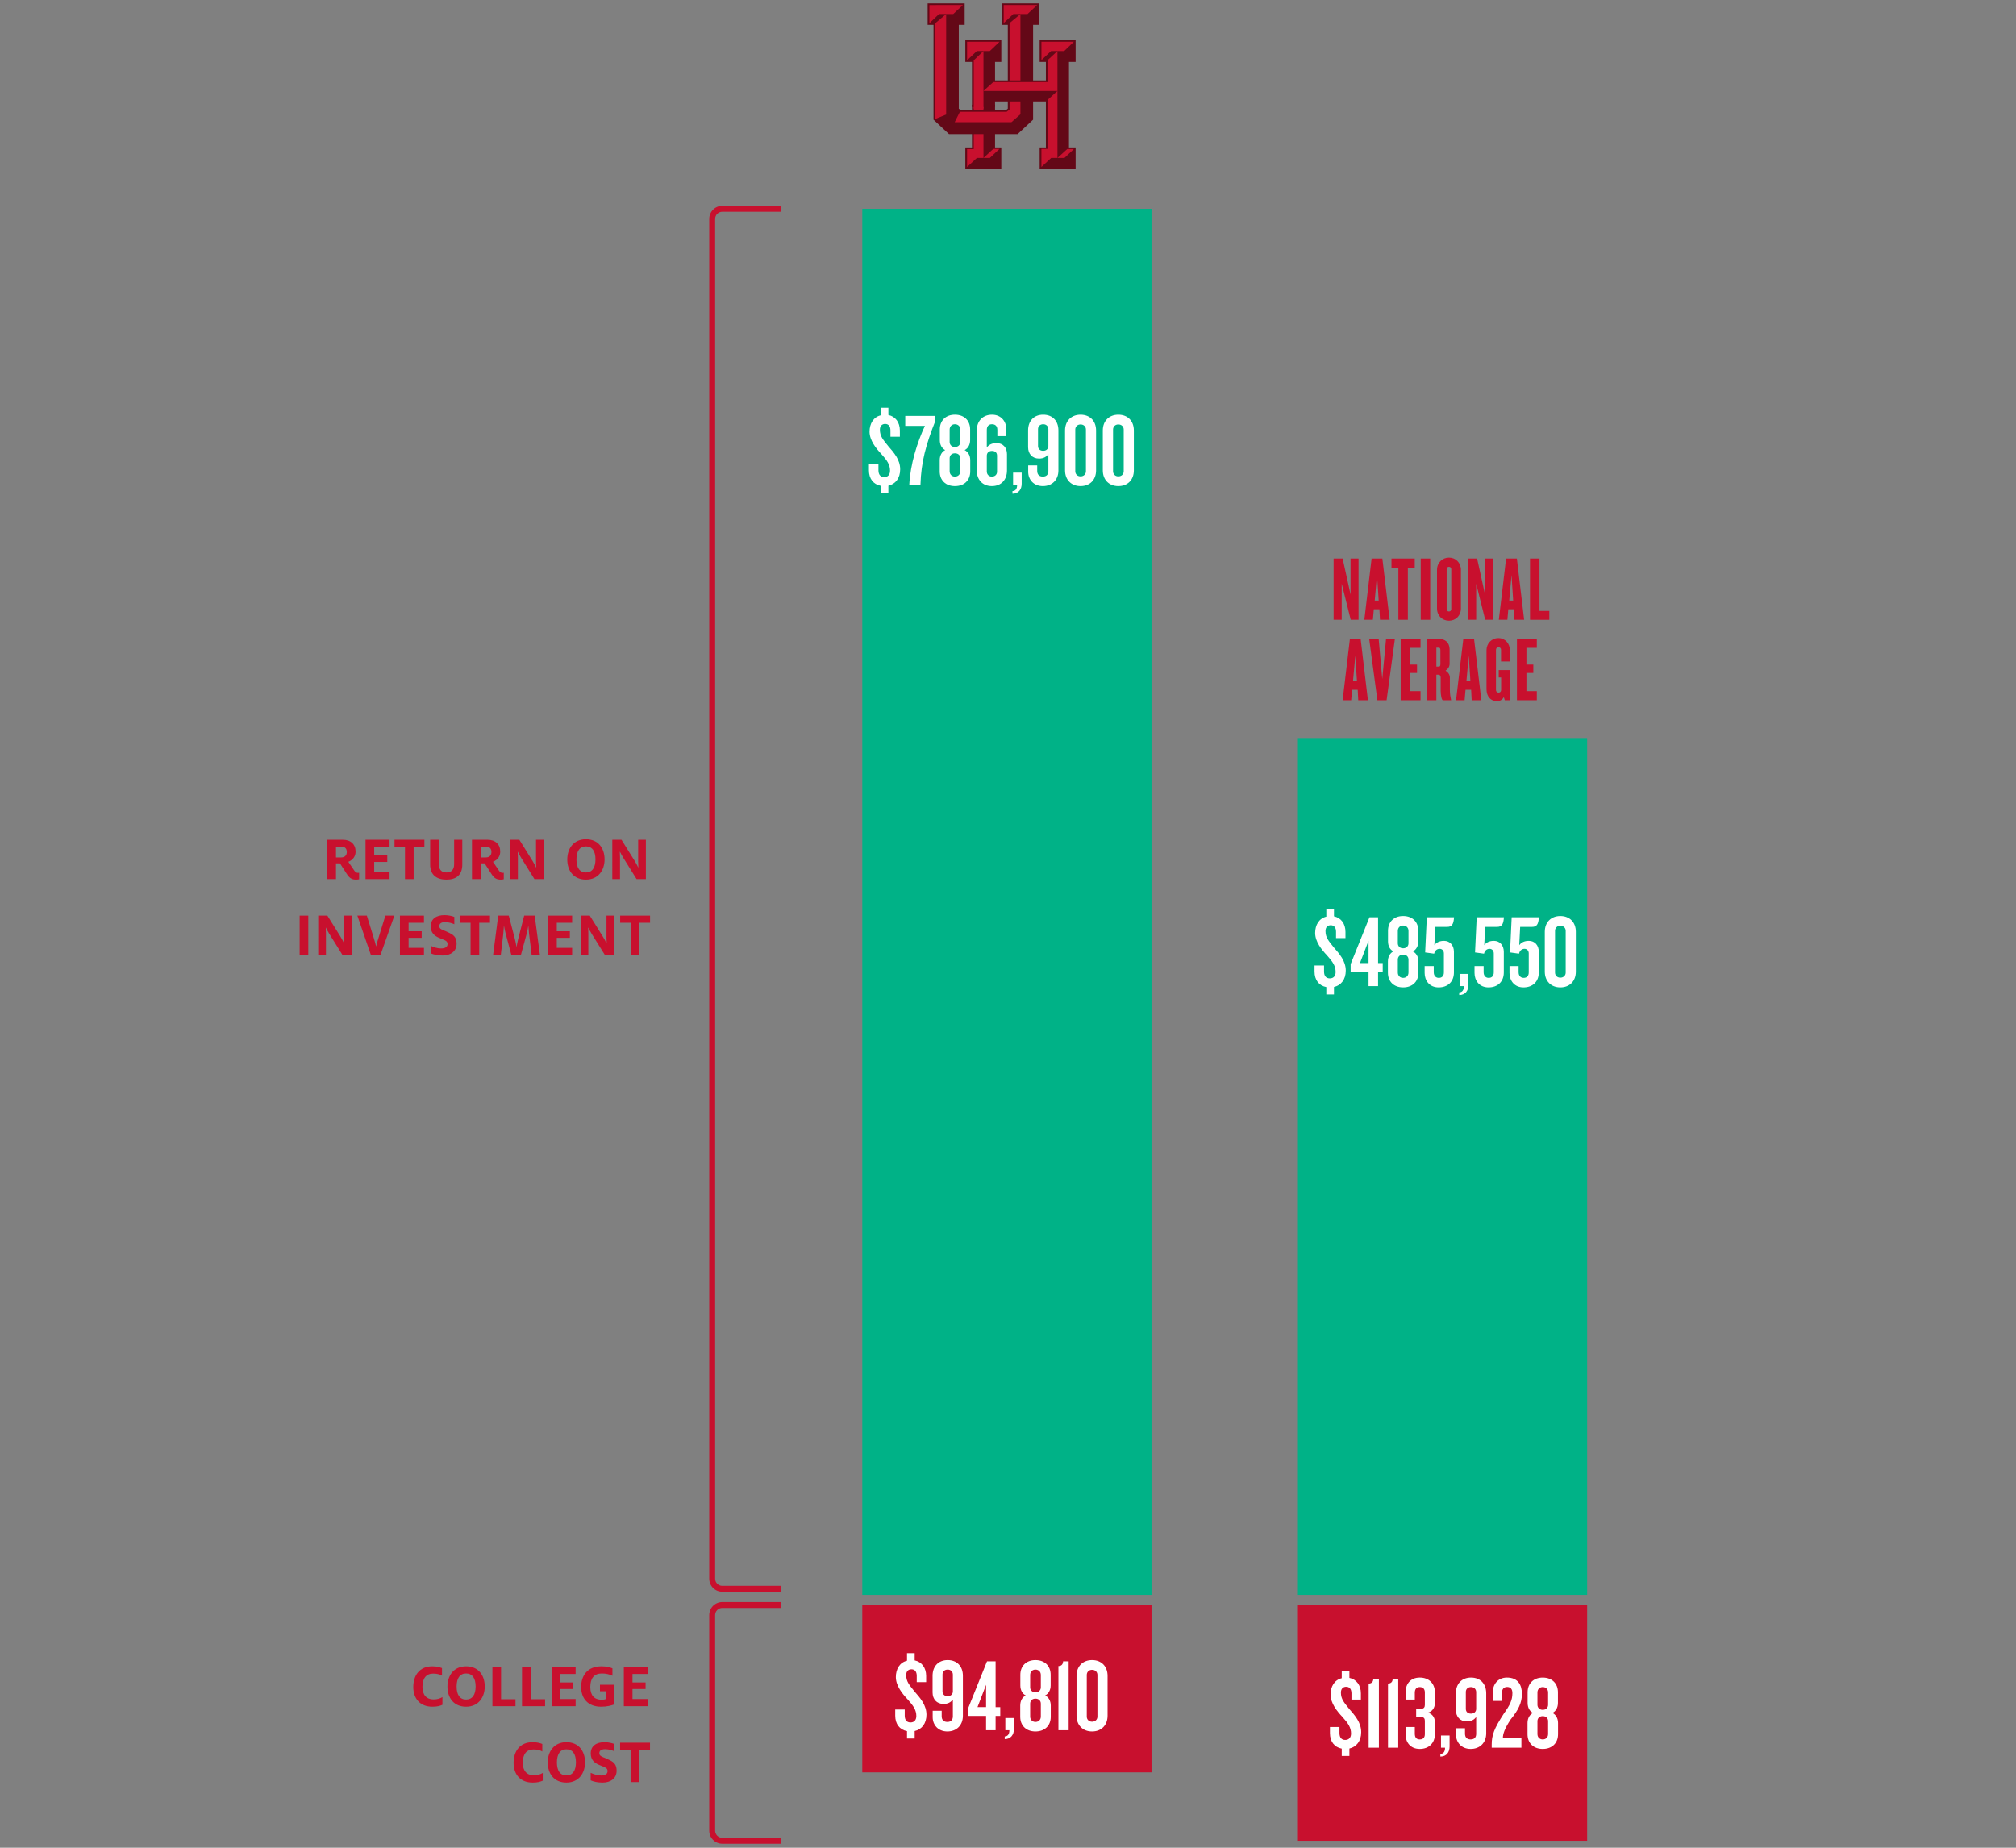 <?xml version="1.0" encoding="utf-8"?>
<!-- Generator: Adobe Illustrator 16.0.4, SVG Export Plug-In . SVG Version: 6.00 Build 0)  -->
<!DOCTYPE svg PUBLIC "-//W3C//DTD SVG 1.1//EN" "http://www.w3.org/Graphics/SVG/1.1/DTD/svg11.dtd">
<svg version="1.1" id="Layer_4" xmlns="http://www.w3.org/2000/svg" xmlns:xlink="http://www.w3.org/1999/xlink" x="0px" y="0px"
	 width="600px" height="550px" viewBox="0 0 600 550" enable-background="new 0 0 600 550" xml:space="preserve">
<rect x="0" y="0" width="600" height="550" fill="#808080" stroke="none"/>
<g>
	<rect x="256.631" y="477.74" fill="#C8102E" width="86.08" height="49.828"/>
	<rect x="386.287" y="477.74" fill="#C8102E" width="86.076" height="70.191"/>
	<rect x="256.631" y="62.16" fill="#00B287" width="86.08" height="412.572"/>
	<rect x="386.287" y="219.688" fill="#00B287" width="86.076" height="255.044"/>
	<path fill="#C8102E" d="M232.317,548.811h-17.355c-2.142,0-3.884-1.744-3.884-3.887v-64.18c0-2.141,1.743-3.883,3.884-3.883h17.355
		v1.758h-17.355c-1.173,0-2.127,0.953-2.127,2.125v64.18c0,1.174,0.955,2.129,2.127,2.129h17.355V548.811z"/>
	<path fill="#C8102E" d="M232.317,473.797h-17.355c-2.142,0-3.884-1.744-3.884-3.887V65.167c0-2.142,1.743-3.884,3.884-3.884h17.355
		v1.757h-17.355c-1.173,0-2.127,0.955-2.127,2.127V469.91c0,1.174,0.955,2.129,2.127,2.129h17.355V473.797z"/>
	<g>
		<path fill="#C8102E" d="M123.004,502.152c0-3.367,1.806-6.152,5.645-6.152c1.411,0,2.295,0.283,2.897,0.527v2.238
			c-0.564-0.338-1.448-0.602-2.615-0.602c-2.07,0-3.199,1.373-3.199,3.988c0,2.391,1.242,3.707,3.274,3.707
			c1.167,0,1.994-0.281,2.671-0.695v2.295c-0.771,0.338-1.562,0.564-2.991,0.564C124.923,508.023,123.004,505.502,123.004,502.152z"
			/>
		<path fill="#C8102E" d="M133.167,502.021c0-3.236,1.863-6.021,5.55-6.021c3.669,0,5.55,2.672,5.55,6.002
			c0,3.236-1.881,6.021-5.55,6.021C135.03,508.023,133.167,505.352,133.167,502.021z M141.559,502.002
			c0-2.482-0.997-3.875-2.841-3.875s-2.822,1.41-2.822,3.895c0,2.482,0.979,3.875,2.822,3.875S141.559,504.486,141.559,502.002z"/>
		<path fill="#C8102E" d="M146.549,496.152h2.578v9.65h4.29v2.07h-6.867V496.152z"/>
		<path fill="#C8102E" d="M155.358,496.152h2.578v9.65h4.29v2.07h-6.867V496.152z"/>
		<path fill="#C8102E" d="M164.166,496.152h7.149v2.125h-4.572v2.521h3.895v1.957h-3.895v2.99h4.572v2.127h-7.149V496.152z"/>
		<path fill="#C8102E" d="M172.956,502.152c0-3.273,1.788-6.152,6.021-6.152c1.524,0,2.521,0.264,3.292,0.604v2.201
			c-0.922-0.434-1.9-0.678-3.161-0.678c-2.276,0-3.424,1.43-3.424,4.025c0,2.521,1.204,3.801,3.349,3.801
			c0.583,0,0.959-0.074,1.354-0.207v-2.314h-1.825v-1.938h4.308v5.832c-1.016,0.357-2.22,0.697-3.97,0.697
			C175.044,508.023,172.956,505.633,172.956,502.152z"/>
		<path fill="#C8102E" d="M185.66,496.152h7.149v2.125h-4.572v2.521h3.895v1.957h-3.895v2.99h4.572v2.127h-7.149V496.152z"/>
	</g>
	<g>
		<path fill="#C8102E" d="M152.854,524.738c0-3.367,1.806-6.152,5.645-6.152c1.411,0,2.295,0.281,2.897,0.527v2.238
			c-0.564-0.338-1.448-0.602-2.615-0.602c-2.07,0-3.199,1.373-3.199,3.988c0,2.389,1.242,3.707,3.274,3.707
			c1.167,0,1.994-0.283,2.671-0.697v2.295c-0.771,0.34-1.562,0.564-2.991,0.564C154.774,530.607,152.854,528.088,152.854,524.738z"
			/>
		<path fill="#C8102E" d="M163.018,524.605c0-3.234,1.863-6.02,5.55-6.02c3.669,0,5.55,2.672,5.55,6.002
			c0,3.236-1.881,6.02-5.55,6.02C164.881,530.607,163.018,527.936,163.018,524.605z M171.409,524.588
			c0-2.484-0.997-3.877-2.841-3.877s-2.822,1.412-2.822,3.895c0,2.484,0.979,3.877,2.822,3.877S171.409,527.07,171.409,524.588z"/>
		<path fill="#C8102E" d="M175.798,529.949v-2.238c0.847,0.395,1.938,0.789,3.067,0.789c1.298,0,1.957-0.451,1.957-1.316
			c0-1.016-0.884-1.129-2.653-1.9c-1.204-0.545-2.352-1.393-2.352-3.348c0-2.277,1.712-3.35,4.083-3.35
			c1.26,0,2.333,0.301,2.935,0.527v2.182c-0.602-0.281-1.675-0.621-2.747-0.621c-1.167,0-1.712,0.434-1.712,1.186
			c0,0.791,0.658,1.035,1.844,1.486c1.524,0.771,3.292,1.109,3.292,3.744c0,2.277-1.788,3.518-4.177,3.518
			C177.867,530.607,176.701,530.344,175.798,529.949z"/>
		<path fill="#C8102E" d="M187.673,520.863h-3.123v-2.127h8.899v2.127h-3.199v9.594h-2.577V520.863z"/>
	</g>
	<g>
		<path fill="#C8102E" d="M402.004,184.487l-2.055-8.24l-0.629-2.491v10.73h-2.408v-18.231h2.682l1.807,8.185l0.549,2.546v-10.731
			h2.381v18.231H402.004z"/>
		<path fill="#C8102E" d="M410.709,184.487l-0.164-3.121h-1.67l-0.273,3.121h-2.547l2.162-18.231h3.203l2.164,18.231H410.709z
			 M409.832,171.21l-0.684,7.555h1.178L409.832,171.21z"/>
		<path fill="#C8102E" d="M419.004,169.021v15.466h-2.82v-15.466h-2.053v-2.765h6.926v2.765H419.004z"/>
		<path fill="#C8102E" d="M422.836,184.487v-18.231h2.82v18.231H422.836z"/>
		<path fill="#C8102E" d="M431.24,184.761c-1.971,0-3.559-1.479-3.559-3.668V169.65c0-2.163,1.588-3.668,3.559-3.668
			c1.998,0,3.559,1.505,3.559,3.668v11.442C434.799,183.282,433.238,184.761,431.24,184.761z M431.926,169.458
			c0-0.465-0.275-0.739-0.686-0.739s-0.684,0.274-0.684,0.739v11.826c0,0.465,0.273,0.739,0.684,0.739s0.686-0.273,0.686-0.739
			V169.458z"/>
	</g>
	<g>
		<path fill="#C8102E" d="M442.023,184.487l-2.055-8.24l-0.629-2.491v10.73h-2.408v-18.231h2.682l1.807,8.185l0.549,2.546v-10.731
			h2.381v18.231H442.023z"/>
	</g>
	<g>
		<path fill="#C8102E" d="M450.732,184.487l-0.164-3.121h-1.67l-0.273,3.121h-2.545l2.162-18.231h3.203l2.162,18.231H450.732z
			 M449.857,171.21l-0.684,7.555h1.176L449.857,171.21z"/>
		<path fill="#C8102E" d="M455.359,184.487v-18.231h2.82v15.604h2.928v2.628H455.359z"/>
	</g>
	<g>
		<path fill="#C8102E" d="M404.246,208.442l-0.164-3.121h-1.67l-0.273,3.121h-2.545l2.162-18.231h3.203l2.162,18.231H404.246z
			 M403.371,195.166l-0.684,7.555h1.176L403.371,195.166z"/>
	</g>
	<g>
		<path fill="#C8102E" d="M412.68,208.442h-2.738l-2.436-18.231h2.818l1.068,11.908l1.123-11.908h2.627L412.68,208.442z"/>
		<path fill="#C8102E" d="M416.869,208.442V190.21h5.912v2.628h-3.094v4.982h2.053v2.491h-2.053v5.42h3.094v2.71H416.869z"/>
		<path fill="#C8102E" d="M429.461,208.442c-0.438,0-0.684-1.779-0.684-2.819v-3.97c0-0.438-0.221-0.821-0.604-0.821h-0.684v7.61
			h-2.82V190.21h3.805c1.396,0,2.957,0.821,2.957,3.203v4.161c0,0.849-0.465,1.561-1.205,2.053c0.74,0.493,1.287,1.177,1.287,2.081
			v3.695c0,1.15,0.164,2.081,0.355,2.957v0.082H429.461z M428.693,193.55c0-0.547-0.164-0.767-0.492-0.767h-0.711v5.639h0.711
			c0.328,0,0.492-0.191,0.492-0.767V193.55z"/>
		<path fill="#C8102E" d="M438.002,208.442l-0.164-3.121h-1.67l-0.273,3.121h-2.547l2.162-18.231h3.203l2.164,18.231H438.002z
			 M437.125,195.166l-0.684,7.555h1.178L437.125,195.166z"/>
		<path fill="#C8102E" d="M447.857,208.442l-0.301-0.958c-0.383,0.821-1.178,1.232-1.998,1.232c-1.916,0-3.148-1.396-3.148-3.586
			v-11.606c0-1.971,1.506-3.586,3.531-3.586s3.422,1.615,3.422,3.586v3.367h-2.627v-3.477c0-0.438-0.248-0.739-0.74-0.739
			c-0.465,0-0.766,0.301-0.766,0.739v11.962c0,0.465,0.301,0.794,0.766,0.794c0.492,0,0.768-0.329,0.768-0.794v-3.723h-0.713v-2.189
			h3.449v8.979H447.857z"/>
		<path fill="#C8102E" d="M451.471,208.442V190.21h5.914v2.628h-3.094v4.982h2.053v2.491h-2.053v5.42h3.094v2.71H451.471z"/>
	</g>
	<g>
		<path fill="#C8102E" d="M103.274,260.236L101.186,257H100v4.685h-2.578v-11.721h4.572c2.408,0,3.838,1.354,3.838,3.537
			c0,1.167-0.602,2.427-2.164,3.029l1.844,2.709c0.32,0.47,0.659,0.583,1.035,0.583c0.113,0,0.226,0,0.338-0.019v1.919
			c-0.263,0.075-0.564,0.113-0.865,0.113C104.892,261.835,104.121,261.535,103.274,260.236z M101.505,255.232
			c1.167,0,1.712-0.677,1.712-1.618c0-0.997-0.527-1.618-1.712-1.618H100v3.236H101.505z"/>
		<path fill="#C8102E" d="M108.791,249.964h7.149v2.126h-4.572v2.521h3.895v1.957h-3.895v2.991h4.572v2.126h-7.149V249.964z"/>
		<path fill="#C8102E" d="M120.535,252.09h-3.123v-2.126h8.899v2.126h-3.199v9.595h-2.577V252.09z"/>
		<path fill="#C8102E" d="M128.026,257.358v-7.394h2.578v7.281c0,1.524,0.715,2.464,2.276,2.464s2.276-0.94,2.276-2.464v-7.281
			h2.427v7.394c0,3.142-1.844,4.478-4.704,4.478S128.026,260.5,128.026,257.358z"/>
		<path fill="#C8102E" d="M146.318,260.236L144.23,257h-1.185v4.685h-2.578v-11.721h4.572c2.408,0,3.838,1.354,3.838,3.537
			c0,1.167-0.602,2.427-2.164,3.029l1.844,2.709c0.32,0.47,0.659,0.583,1.035,0.583c0.113,0,0.226,0,0.338-0.019v1.919
			c-0.263,0.075-0.564,0.113-0.865,0.113C147.937,261.835,147.165,261.535,146.318,260.236z M144.55,255.232
			c1.167,0,1.712-0.677,1.712-1.618c0-0.997-0.527-1.618-1.712-1.618h-1.505v3.236H144.55z"/>
		<path fill="#C8102E" d="M151.835,249.964h2.728l3.951,6.34c0.357,0.583,0.771,1.354,1.016,1.9h0.056
			c-0.038-0.527-0.056-1.261-0.056-1.788v-6.453h2.295v11.721h-2.766l-3.951-6.34c-0.357-0.583-0.734-1.279-0.997-1.806h-0.038
			c0.019,0.508,0.056,1.11,0.056,1.674v6.472h-2.295V249.964z"/>
		<path fill="#C8102E" d="M168.831,255.834c0-3.236,1.863-6.021,5.55-6.021c3.669,0,5.55,2.671,5.55,6.001
			c0,3.236-1.881,6.021-5.55,6.021C170.693,261.835,168.831,259.164,168.831,255.834z M177.222,255.815
			c0-2.483-0.997-3.875-2.841-3.875s-2.822,1.411-2.822,3.895s0.979,3.875,2.822,3.875S177.222,258.298,177.222,255.815z"/>
		<path fill="#C8102E" d="M182.232,249.964h2.728l3.951,6.34c0.357,0.583,0.771,1.354,1.016,1.9h0.056
			c-0.038-0.527-0.056-1.261-0.056-1.788v-6.453h2.295v11.721h-2.766l-3.951-6.34c-0.357-0.583-0.734-1.279-0.997-1.806h-0.038
			c0.019,0.508,0.056,1.11,0.056,1.674v6.472h-2.295V249.964z"/>
	</g>
	<g>
		<path fill="#C8102E" d="M89.18,272.55h2.577v11.721H89.18V272.55z"/>
		<path fill="#C8102E" d="M94.713,272.55h2.729l3.951,6.34c0.357,0.583,0.771,1.354,1.016,1.9h0.056
			c-0.038-0.527-0.056-1.261-0.056-1.788v-6.453h2.295v11.721h-2.766l-3.951-6.34c-0.357-0.583-0.734-1.279-0.997-1.806h-0.038
			c0.019,0.508,0.056,1.11,0.056,1.674v6.472h-2.295V272.55z"/>
		<path fill="#C8102E" d="M106.364,272.55h2.822l2.145,6.942c0.245,0.79,0.489,1.731,0.583,2.183h0.038
			c0.113-0.452,0.358-1.411,0.603-2.183l2.145-6.942h2.672l-4.139,11.721h-2.841L106.364,272.55z"/>
		<path fill="#C8102E" d="M119.031,272.55h7.149v2.126h-4.572v2.521h3.895v1.957h-3.895v2.992h4.572v2.126h-7.149V272.55z"/>
		<path fill="#C8102E" d="M128.178,283.764v-2.239c0.847,0.396,1.938,0.791,3.067,0.791c1.298,0,1.957-0.452,1.957-1.317
			c0-1.016-0.884-1.129-2.653-1.9c-1.204-0.545-2.352-1.392-2.352-3.349c0-2.276,1.712-3.349,4.083-3.349
			c1.26,0,2.333,0.301,2.935,0.527v2.182c-0.602-0.282-1.675-0.621-2.747-0.621c-1.167,0-1.712,0.433-1.712,1.185
			c0,0.791,0.658,1.035,1.844,1.486c1.524,0.771,3.292,1.11,3.292,3.744c0,2.276-1.788,3.518-4.177,3.518
			C130.247,284.422,129.081,284.159,128.178,283.764z"/>
		<path fill="#C8102E" d="M140.053,274.676h-3.123v-2.126h8.899v2.126h-3.199v9.595h-2.577V274.676z"/>
		<path fill="#C8102E" d="M148.278,272.55h3.142l1.806,6.905c0.188,0.715,0.376,1.693,0.489,2.427h0.019
			c0.131-0.734,0.32-1.712,0.489-2.408l1.787-6.924h3.123l1.562,11.721h-2.464l-0.771-6.34c-0.094-0.771-0.15-1.674-0.207-2.276
			h-0.038c-0.094,0.583-0.245,1.467-0.433,2.164l-1.75,6.453h-2.841l-1.712-6.435c-0.188-0.715-0.395-1.693-0.47-2.201h-0.038
			c-0.038,0.508-0.113,1.674-0.188,2.39l-0.734,6.246h-2.295L148.278,272.55z"/>
		<path fill="#C8102E" d="M163.129,272.55h7.149v2.126h-4.572v2.521h3.895v1.957h-3.895v2.992h4.572v2.126h-7.149V272.55z"/>
		<path fill="#C8102E" d="M172.803,272.55h2.728l3.951,6.34c0.357,0.583,0.771,1.354,1.016,1.9h0.056
			c-0.038-0.527-0.056-1.261-0.056-1.788v-6.453h2.295v11.721h-2.766l-3.951-6.34c-0.357-0.583-0.734-1.279-0.997-1.806h-0.038
			c0.019,0.508,0.056,1.11,0.056,1.674v6.472h-2.295V272.55z"/>
		<path fill="#C8102E" d="M187.69,274.676h-3.123v-2.126h8.899v2.126h-3.199v9.595h-2.577V274.676z"/>
	</g>
	<g>
		<path fill="#FFFFFF" d="M269.946,492.078h2.279v2.156c2.094,0.432,3.418,2.186,3.418,4.619v1.848h-2.803v-1.879
			c0-1.201-0.554-1.939-1.57-1.939c-0.924,0-1.57,0.584-1.57,1.725c0,1.971,0.955,2.955,2.464,4.865
			c1.724,1.971,3.571,4.064,3.571,6.928c0,2.68-1.447,4.402-3.51,4.865v2.217h-2.279v-2.186c-2.217-0.432-3.51-2.125-3.51-4.619
			v-1.816h2.833v1.816c0,1.324,0.615,2.031,1.725,2.031c1.108,0,1.724-0.738,1.724-1.908c0-1.787-0.862-3.049-2.586-4.957
			c-1.602-1.695-3.511-4.064-3.511-6.652c0-2.371,1.14-4.342,3.325-4.865V492.078z"/>
		<path fill="#FFFFFF" d="M281.957,515.389c-2.803,0-4.373-2.002-4.373-4.25v-1.908h2.68v1.631c0,1.078,0.584,1.693,1.693,1.693
			c1.139,0,1.633-0.676,1.633-1.662v-4.988c-0.586,0.738-1.387,1.293-2.771,1.293c-2.064,0-3.264-1.447-3.264-3.387v-5.02
			c0-2.74,1.693-4.648,4.494-4.648c2.834,0,4.527,1.908,4.527,4.68v11.916C286.576,513.51,284.729,515.389,281.957,515.389z
			 M283.59,498.484c0-0.801-0.523-1.51-1.541-1.51c-0.984,0-1.539,0.646-1.539,1.447v5.051c0,0.801,0.523,1.416,1.539,1.416
			c0.986,0,1.541-0.646,1.541-1.416V498.484z"/>
		<path fill="#FFFFFF" d="M296.309,510.77v4.25h-2.834v-4.25h-5.326v-2.309l5.604-13.949h2.557v13.641h1.385v2.617H296.309z
			 M293.475,501.502l-2.555,6.65h2.555V501.502z"/>
		<path fill="#FFFFFF" d="M299.02,517.668v-0.801c0.832,0,1.387-0.586,1.387-1.848h-1.201v-3.635h2.555v3.295
			C301.76,516.373,300.836,517.668,299.02,517.668z"/>
		<path fill="#FFFFFF" d="M308.166,515.389c-2.771,0-4.525-1.756-4.525-4.373v-3.355c0-1.416,0.646-2.494,1.631-2.988
			c-0.984-0.492-1.6-1.57-1.6-2.986v-3.172c0-2.586,1.723-4.371,4.494-4.371c2.803,0,4.527,1.785,4.527,4.371v3.172
			c0,1.416-0.646,2.494-1.633,2.986c0.986,0.494,1.664,1.572,1.664,2.988v3.355C312.725,513.633,310.969,515.389,308.166,515.389z
			 M309.768,498.576c0-0.986-0.678-1.602-1.602-1.602c-0.893,0-1.57,0.615-1.57,1.602v3.695c0,0.77,0.555,1.479,1.57,1.479
			c1.047,0,1.602-0.709,1.602-1.479V498.576z M309.768,507.105c0-0.801-0.555-1.479-1.602-1.479c-1.016,0-1.57,0.678-1.57,1.479
			v3.85c0,0.984,0.678,1.6,1.57,1.6c0.924,0,1.602-0.615,1.602-1.6V507.105z"/>
		<path fill="#FFFFFF" d="M315.004,515.02v-19.092c1.018,0,1.387-0.678,1.387-1.416h1.662v20.508H315.004z"/>
		<path fill="#FFFFFF" d="M325.014,515.389c-2.771,0-4.619-1.879-4.619-4.68v-11.887c0-2.803,1.848-4.68,4.619-4.68
			c2.801,0,4.617,1.877,4.617,4.68v11.887C329.631,513.51,327.814,515.389,325.014,515.389z M326.613,498.545
			c0-0.832-0.615-1.508-1.6-1.508c-0.955,0-1.57,0.676-1.57,1.508v12.439c0,0.832,0.615,1.51,1.57,1.51c0.984,0,1.6-0.678,1.6-1.51
			V498.545z"/>
	</g>
	<g>
		<path fill="#FFFFFF" d="M399.332,497.283h2.279v2.156c2.094,0.432,3.418,2.186,3.418,4.619v1.848h-2.803v-1.879
			c0-1.201-0.553-1.939-1.57-1.939c-0.924,0-1.57,0.584-1.57,1.725c0,1.971,0.955,2.955,2.465,4.865
			c1.723,1.971,3.57,4.064,3.57,6.928c0,2.68-1.447,4.402-3.51,4.865v2.217h-2.279v-2.186c-2.217-0.432-3.51-2.125-3.51-4.619
			v-1.816h2.834v1.816c0,1.324,0.615,2.031,1.725,2.031c1.107,0,1.723-0.738,1.723-1.908c0-1.787-0.861-3.049-2.586-4.957
			c-1.602-1.695-3.51-4.064-3.51-6.652c0-2.371,1.139-4.342,3.324-4.865V497.283z"/>
		<path fill="#FFFFFF" d="M407.34,520.225v-19.092c1.018,0,1.387-0.678,1.387-1.416h1.662v20.508H407.34z"/>
		<path fill="#FFFFFF" d="M413.1,520.225v-19.092c1.018,0,1.387-0.678,1.387-1.416h1.662v20.508H413.1z"/>
		<path fill="#FFFFFF" d="M422.555,520.594c-2.834,0-4.219-2.033-4.219-4.279v-2.248h2.74v2c0,1.109,0.492,1.693,1.479,1.693
			c1.016,0,1.508-0.584,1.508-1.57v-4.002c0-0.646-0.307-1.109-1.17-1.109h-1.416v-2.432h1.416c0.863,0,1.17-0.463,1.17-1.139
			v-3.727c0-0.986-0.492-1.602-1.508-1.602c-0.986,0-1.479,0.615-1.479,1.693v2.033h-2.74v-2.248c0-2.279,1.355-4.311,4.219-4.311
			c2.74,0,4.496,1.785,4.496,4.371v3.172c0,1.479-0.771,2.557-2.033,2.895c1.232,0.432,2.033,1.355,2.033,2.863v3.572
			C427.051,518.809,425.295,520.594,422.555,520.594z"/>
		<path fill="#FFFFFF" d="M428.684,522.873v-0.801c0.832,0,1.387-0.586,1.387-1.848h-1.201v-3.635h2.555v3.295
			C431.424,521.578,430.5,522.873,428.684,522.873z"/>
		<path fill="#FFFFFF" d="M437.707,520.594c-2.803,0-4.373-2.002-4.373-4.25v-1.908h2.68v1.631c0,1.078,0.584,1.693,1.693,1.693
			c1.139,0,1.633-0.676,1.633-1.662v-4.988c-0.586,0.738-1.387,1.293-2.771,1.293c-2.064,0-3.264-1.447-3.264-3.387v-5.02
			c0-2.74,1.693-4.648,4.494-4.648c2.834,0,4.527,1.908,4.527,4.68v11.916C442.326,518.715,440.479,520.594,437.707,520.594z
			 M439.34,503.689c0-0.801-0.523-1.51-1.541-1.51c-0.984,0-1.539,0.646-1.539,1.447v5.051c0,0.801,0.523,1.416,1.539,1.416
			c0.986,0,1.541-0.646,1.541-1.416V503.689z"/>
		<path fill="#FFFFFF" d="M449.594,511.818c-1.785,2.74-2.309,4.279-2.309,5.512h5.512v2.895h-8.838v-0.893
			c0-2.771,0.646-4.713,3.604-9.238c1.848-2.586,2.555-4.033,2.555-6.129c0-1.199-0.553-1.816-1.57-1.816
			c-1.016,0-1.539,0.678-1.539,1.787v2.371h-2.74v-2.525c0-2.279,1.416-4.434,4.219-4.434c3.264,0,4.465,2.154,4.465,4.865
			C452.951,506.859,451.873,509.047,449.594,511.818z"/>
		<path fill="#FFFFFF" d="M459.143,520.594c-2.771,0-4.527-1.756-4.527-4.373v-3.355c0-1.416,0.646-2.494,1.633-2.988
			c-0.986-0.492-1.602-1.57-1.602-2.986v-3.172c0-2.586,1.725-4.371,4.496-4.371c2.801,0,4.525,1.785,4.525,4.371v3.172
			c0,1.416-0.646,2.494-1.631,2.986c0.984,0.494,1.662,1.572,1.662,2.988v3.355C463.699,518.838,461.943,520.594,459.143,520.594z
			 M460.744,503.781c0-0.986-0.678-1.602-1.602-1.602c-0.893,0-1.57,0.615-1.57,1.602v3.695c0,0.77,0.555,1.479,1.57,1.479
			c1.047,0,1.602-0.709,1.602-1.479V503.781z M460.744,512.311c0-0.801-0.555-1.479-1.602-1.479c-1.016,0-1.57,0.678-1.57,1.479
			v3.85c0,0.984,0.678,1.6,1.57,1.6c0.924,0,1.602-0.615,1.602-1.6V512.311z"/>
	</g>
	<g>
		<path fill="#FFFFFF" d="M394.742,270.603h2.279v2.156c2.094,0.431,3.418,2.186,3.418,4.619v1.848h-2.803v-1.878
			c0-1.201-0.555-1.94-1.57-1.94c-0.924,0-1.57,0.585-1.57,1.725c0,1.971,0.955,2.956,2.463,4.865
			c1.725,1.971,3.572,4.064,3.572,6.928c0,2.679-1.447,4.403-3.51,4.865v2.217h-2.279v-2.186c-2.217-0.431-3.51-2.125-3.51-4.619
			v-1.816h2.832v1.816c0,1.324,0.615,2.032,1.725,2.032s1.725-0.739,1.725-1.909c0-1.786-0.863-3.048-2.586-4.958
			c-1.602-1.693-3.512-4.064-3.512-6.651c0-2.371,1.141-4.342,3.326-4.865V270.603z"/>
		<path fill="#FFFFFF" d="M410.141,289.294v4.25h-2.834v-4.25h-5.326v-2.309l5.604-13.949h2.557v13.641h1.385v2.617H410.141z
			 M407.307,280.026l-2.555,6.651h2.555V280.026z"/>
		<path fill="#FFFFFF" d="M417.594,293.913c-2.771,0-4.525-1.755-4.525-4.373v-3.356c0-1.417,0.646-2.494,1.631-2.987
			c-0.984-0.493-1.6-1.57-1.6-2.987v-3.172c0-2.586,1.723-4.372,4.494-4.372c2.803,0,4.527,1.786,4.527,4.372v3.172
			c0,1.417-0.646,2.494-1.633,2.987c0.986,0.493,1.664,1.57,1.664,2.987v3.356C422.152,292.158,420.396,293.913,417.594,293.913z
			 M419.195,277.101c0-0.985-0.678-1.602-1.602-1.602c-0.893,0-1.57,0.616-1.57,1.602v3.695c0,0.77,0.555,1.478,1.57,1.478
			c1.047,0,1.602-0.708,1.602-1.478V277.101z M419.195,285.63c0-0.801-0.555-1.478-1.602-1.478c-1.016,0-1.57,0.677-1.57,1.478
			v3.849c0,0.985,0.678,1.601,1.57,1.601c0.924,0,1.602-0.616,1.602-1.601V285.63z"/>
		<path fill="#FFFFFF" d="M430.713,275.899h-3.541l-0.277,5.45c0.586-0.8,1.541-1.293,2.865-1.293c1.785,0,2.955,1.354,2.955,3.264
			v6.159c0,2.679-1.756,4.434-4.557,4.434c-2.771,0-4.158-2.094-4.158-4.28v-2.063h2.711v1.817c0,1.016,0.555,1.693,1.508,1.693
			c0.955,0,1.51-0.585,1.51-1.632v-5.635c0-0.831-0.523-1.386-1.264-1.386c-0.893,0-1.477,0.678-1.631,1.447l-2.68-0.369
			l0.494-10.47h8.098C432.623,275.191,432.068,275.899,430.713,275.899z"/>
		<path fill="#FFFFFF" d="M434.289,296.191v-0.8c0.83,0,1.385-0.585,1.385-1.848h-1.201v-3.633h2.557v3.294
			C437.029,294.898,436.105,296.191,434.289,296.191z"/>
		<path fill="#FFFFFF" d="M445.559,275.899h-3.541l-0.277,5.45c0.584-0.8,1.539-1.293,2.863-1.293c1.787,0,2.957,1.354,2.957,3.264
			v6.159c0,2.679-1.756,4.434-4.559,4.434c-2.771,0-4.156-2.094-4.156-4.28v-2.063h2.709v1.817c0,1.016,0.555,1.693,1.51,1.693
			s1.508-0.585,1.508-1.632v-5.635c0-0.831-0.523-1.386-1.262-1.386c-0.893,0-1.479,0.678-1.633,1.447L439,283.505l0.492-10.47
			h8.098C447.467,275.191,446.914,275.899,445.559,275.899z"/>
		<path fill="#FFFFFF" d="M455.969,275.899h-3.541l-0.277,5.45c0.584-0.8,1.539-1.293,2.863-1.293c1.787,0,2.957,1.354,2.957,3.264
			v6.159c0,2.679-1.756,4.434-4.559,4.434c-2.771,0-4.156-2.094-4.156-4.28v-2.063h2.709v1.817c0,1.016,0.555,1.693,1.51,1.693
			s1.508-0.585,1.508-1.632v-5.635c0-0.831-0.523-1.386-1.262-1.386c-0.893,0-1.479,0.678-1.633,1.447l-2.678-0.369l0.492-10.47H458
			C457.877,275.191,457.324,275.899,455.969,275.899z"/>
		<path fill="#FFFFFF" d="M464.377,293.913c-2.771,0-4.619-1.878-4.619-4.681v-11.886c0-2.802,1.848-4.68,4.619-4.68
			c2.803,0,4.619,1.878,4.619,4.68v11.886C468.996,292.035,467.18,293.913,464.377,293.913z M465.979,277.07
			c0-0.832-0.615-1.509-1.602-1.509c-0.955,0-1.57,0.677-1.57,1.509v12.44c0,0.832,0.615,1.509,1.57,1.509
			c0.986,0,1.602-0.677,1.602-1.509V277.07z"/>
	</g>
	<g>
		<path fill="#FFFFFF" d="M262.122,121.383h2.279v2.156c2.094,0.431,3.418,2.186,3.418,4.619v1.848h-2.803v-1.878
			c0-1.201-0.554-1.94-1.57-1.94c-0.924,0-1.57,0.585-1.57,1.725c0,1.971,0.955,2.956,2.464,4.865
			c1.724,1.971,3.571,4.064,3.571,6.928c0,2.679-1.447,4.403-3.51,4.865v2.217h-2.279v-2.186c-2.217-0.431-3.51-2.125-3.51-4.619
			v-1.817h2.833v1.817c0,1.324,0.615,2.032,1.725,2.032c1.108,0,1.724-0.739,1.724-1.909c0-1.786-0.862-3.048-2.586-4.958
			c-1.602-1.693-3.511-4.064-3.511-6.651c0-2.371,1.14-4.342,3.325-4.865V121.383z"/>
		<path fill="#FFFFFF" d="M273.948,144.323h-3.325c0.277-6.066,2.401-12.779,4.649-17.552h-5.851v-2.956h8.93v1.54
			C275.611,132.252,274.132,137.549,273.948,144.323z"/>
		<path fill="#FFFFFF" d="M284.203,144.693c-2.771,0-4.525-1.755-4.525-4.373v-3.356c0-1.417,0.646-2.494,1.631-2.987
			c-0.984-0.493-1.6-1.57-1.6-2.987v-3.171c0-2.587,1.723-4.373,4.494-4.373c2.803,0,4.527,1.786,4.527,4.373v3.171
			c0,1.417-0.646,2.494-1.633,2.987c0.986,0.493,1.664,1.57,1.664,2.987v3.356C288.762,142.938,287.006,144.693,284.203,144.693z
			 M285.805,127.88c0-0.985-0.678-1.602-1.602-1.602c-0.893,0-1.57,0.616-1.57,1.602v3.695c0,0.77,0.555,1.478,1.57,1.478
			c1.047,0,1.602-0.708,1.602-1.478V127.88z M285.805,136.41c0-0.801-0.555-1.478-1.602-1.478c-1.016,0-1.57,0.677-1.57,1.478v3.849
			c0,0.985,0.678,1.601,1.57,1.601c0.924,0,1.602-0.616,1.602-1.601V136.41z"/>
		<path fill="#FFFFFF" d="M295.199,144.693c-2.771,0-4.496-1.909-4.496-4.65v-11.886c0-2.802,1.756-4.711,4.559-4.711
			c2.771,0,4.248,2.125,4.248,4.311v2.063h-2.678v-1.848c0-1.078-0.555-1.694-1.602-1.694c-1.016,0-1.539,0.647-1.539,1.694v5.204
			c0.553-0.708,1.477-1.293,2.832-1.293c2.033,0,3.172,1.386,3.172,3.294v4.865C299.695,142.784,298.002,144.693,295.199,144.693z
			 M296.738,135.64c0-0.831-0.461-1.417-1.508-1.417c-0.986,0-1.539,0.616-1.539,1.417v4.681c0,0.893,0.584,1.54,1.508,1.54
			c0.955,0,1.539-0.616,1.539-1.447V135.64z"/>
		<path fill="#FFFFFF" d="M301.33,146.971v-0.8c0.83,0,1.385-0.585,1.385-1.848h-1.201v-3.633h2.557v3.294
			C304.07,145.678,303.146,146.971,301.33,146.971z"/>
		<path fill="#FFFFFF" d="M310.383,144.693c-2.803,0-4.373-2.001-4.373-4.25v-1.909h2.68v1.632c0,1.078,0.584,1.693,1.693,1.693
			c1.139,0,1.633-0.677,1.633-1.663v-4.989c-0.586,0.739-1.387,1.293-2.771,1.293c-2.064,0-3.264-1.447-3.264-3.387v-5.019
			c0-2.741,1.693-4.649,4.494-4.649c2.834,0,4.527,1.909,4.527,4.68v11.917C315.002,142.814,313.154,144.693,310.383,144.693z
			 M312.016,127.788c0-0.8-0.523-1.509-1.541-1.509c-0.984,0-1.539,0.647-1.539,1.447v5.05c0,0.8,0.523,1.416,1.539,1.416
			c0.986,0,1.541-0.646,1.541-1.416V127.788z"/>
		<path fill="#FFFFFF" d="M321.594,144.693c-2.771,0-4.619-1.878-4.619-4.681v-11.886c0-2.802,1.848-4.68,4.619-4.68
			c2.801,0,4.617,1.878,4.617,4.68v11.886C326.211,142.814,324.395,144.693,321.594,144.693z M323.193,127.85
			c0-0.832-0.615-1.509-1.6-1.509c-0.955,0-1.57,0.678-1.57,1.509v12.44c0,0.831,0.615,1.509,1.57,1.509
			c0.984,0,1.6-0.678,1.6-1.509V127.85z"/>
		<path fill="#FFFFFF" d="M332.834,144.693c-2.771,0-4.619-1.878-4.619-4.681v-11.886c0-2.802,1.848-4.68,4.619-4.68
			c2.803,0,4.619,1.878,4.619,4.68v11.886C337.453,142.814,335.637,144.693,332.834,144.693z M334.436,127.85
			c0-0.832-0.615-1.509-1.602-1.509c-0.955,0-1.57,0.678-1.57,1.509v12.44c0,0.831,0.615,1.509,1.57,1.509
			c0.986,0,1.602-0.678,1.602-1.509V127.85z"/>
	</g>
	<polygon fill="#640817" points="289.277,31.178 289.277,43.889 287.299,43.889 287.299,50.197 298,50.197 298,43.889 
		296.143,43.889 296.143,31.178 	"/>
	<polygon fill="#C8102E" points="289.803,31.178 289.803,44.377 287.824,44.377 287.824,49.708 290.736,47.016 292.699,47.016 
		292.699,31.178 	"/>
	<polygon fill-rule="evenodd" clip-rule="evenodd" fill="#C8102E" points="292.699,47.016 294.584,47.016 297.473,44.315 
		295.627,44.315 	"/>
	<polygon fill="#640817" points="298.193,1 298.193,7.4 299.941,7.4 299.941,32.341 299.402,32.79 285.893,32.79 285.354,32.341 
		285.354,7.4 287.102,7.4 287.102,1 276.086,1 276.086,7.4 277.83,7.4 277.83,35.621 282.443,39.92 302.854,39.92 307.465,35.621 
		307.465,7.4 309.209,7.4 309.209,1 	"/>
	<polygon fill-rule="evenodd" clip-rule="evenodd" fill="#C8102E" points="300.467,32.568 299.602,33.278 285.689,33.278 
		284.135,36.364 301.029,36.364 303.699,34.015 303.699,4.176 300.467,6.864 	"/>
	<polygon fill-rule="evenodd" clip-rule="evenodd" fill="#C8102E" points="298.717,1.491 298.717,6.862 301.59,4.176 305.809,4.177 
		308.688,1.491 	"/>
	<polygon fill="#C8102E" points="276.609,1.498 276.609,6.904 279.484,4.175 283.705,4.177 286.578,1.487 	"/>
	<polygon fill-rule="evenodd" clip-rule="evenodd" fill="#C8102E" points="278.355,35.415 281.596,34.098 281.596,4.176 
		278.355,6.912 	"/>
	<polygon fill="#640817" points="309.422,11.947 309.422,18.437 311.277,18.437 311.277,23.938 296.143,23.938 296.143,18.437 
		298.002,18.437 298.002,11.947 287.299,11.947 287.299,18.437 289.275,18.437 289.275,31.863 296.143,31.863 296.143,30.191 
		311.277,30.191 311.277,43.888 309.422,43.888 309.422,50.196 320.125,50.196 320.125,43.888 318.145,43.888 318.145,18.437 
		320.125,18.437 320.125,11.947 	"/>
	<polygon fill="#C8102E" points="309.949,12.437 309.949,17.885 312.822,15.199 314.715,15.199 316.717,15.199 319.598,12.437 	"/>
	<polygon fill-rule="evenodd" clip-rule="evenodd" fill="#C8102E" points="311.805,17.888 311.805,24.426 295.619,24.426 
		292.701,27.066 314.715,27.066 314.715,15.198 	"/>
	<g>
		<defs>
			<rect id="SVGID_1_" x="276.084" y="1.002" width="44.041" height="49.196"/>
		</defs>
		<clipPath id="SVGID_2_">
			<use xlink:href="#SVGID_1_"  overflow="visible"/>
		</clipPath>
		<path clip-path="url(#SVGID_2_)" fill="#E21937" d="M314.715,27.066L314.715,27.066z"/>
	</g>
	<polygon fill="#C8102E" points="311.801,29.705 311.799,44.315 309.947,44.315 309.947,49.705 312.836,47.016 314.717,47.016 
		314.717,27.064 	"/>
	<polygon fill-rule="evenodd" clip-rule="evenodd" fill="#C8102E" points="297.473,12.438 287.824,12.438 287.824,17.945 
		290.725,15.197 292.699,15.197 294.584,15.197 	"/>
	<polygon fill-rule="evenodd" clip-rule="evenodd" fill="#C8102E" points="292.699,15.198 289.803,17.95 289.803,32.318 
		292.699,32.318 	"/>
	<polygon fill="#C8102E" points="317.621,44.375 314.717,47.016 316.795,47.016 319.598,44.375 	"/>
</g>
</svg>
